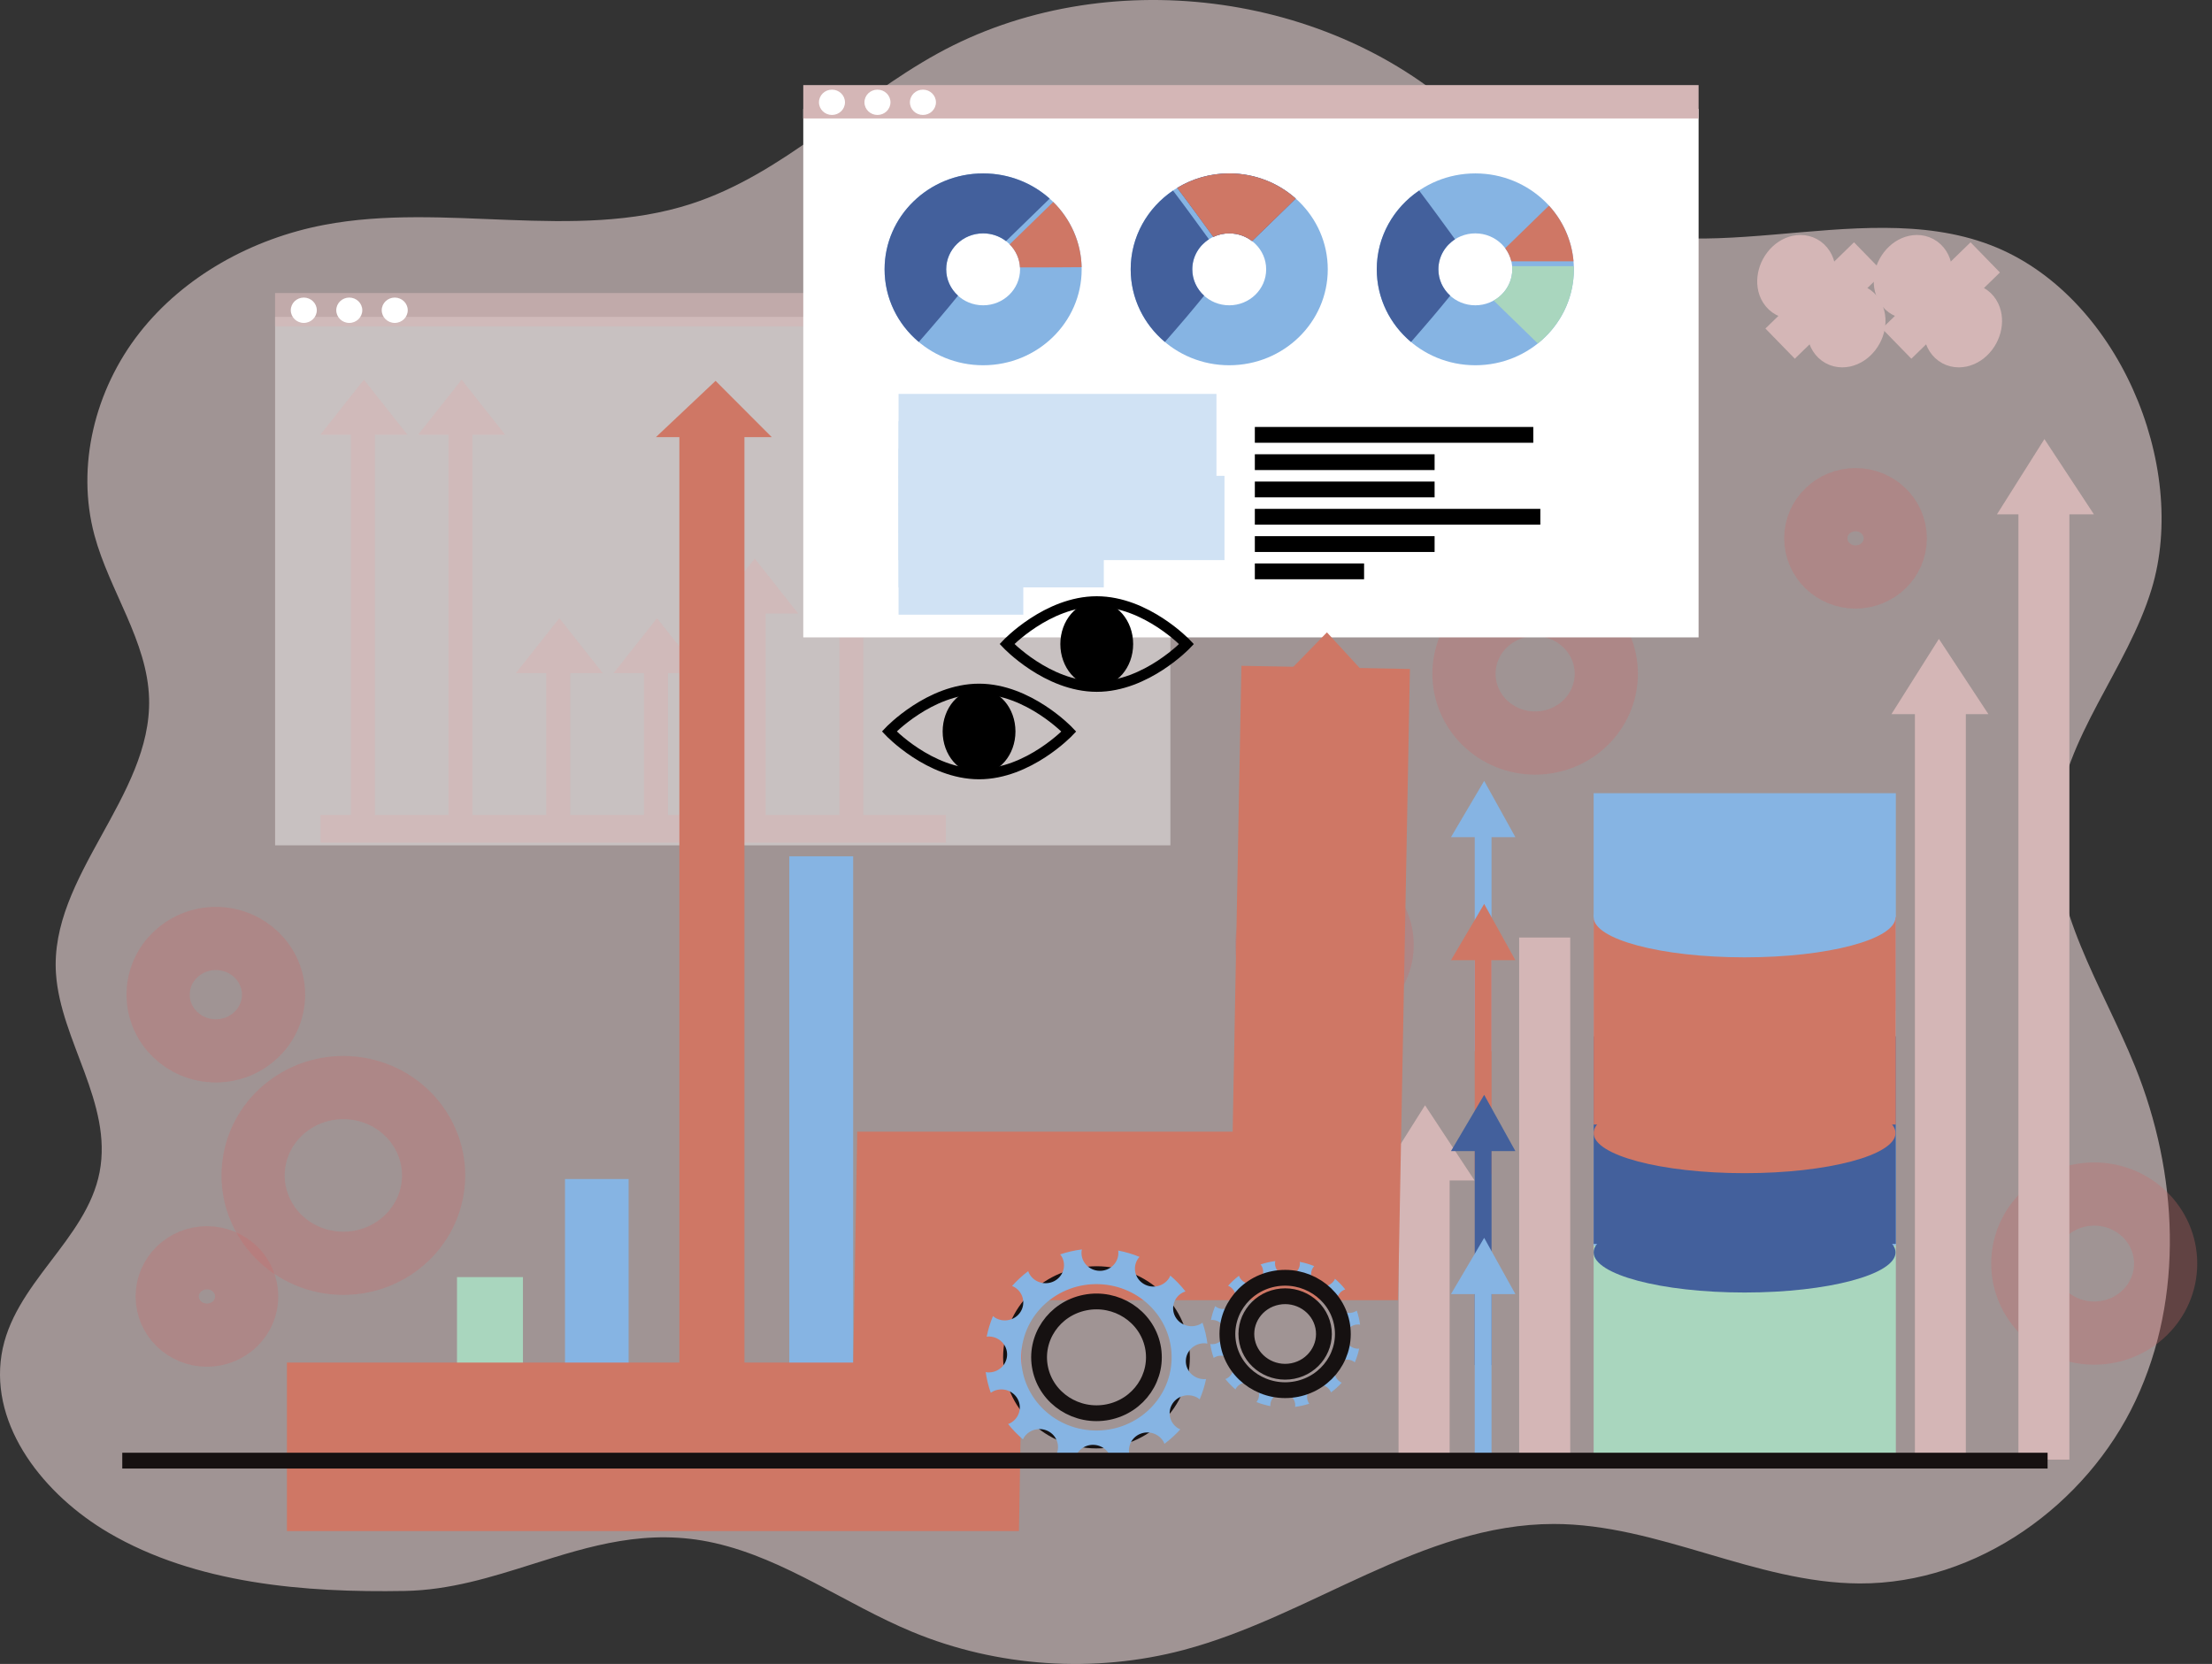 <svg xmlns="http://www.w3.org/2000/svg" width="105" height="79" viewBox="0 0 105 79" fill="none"><rect x="0" y="0" width="105" height="79" fill="#333333" stroke="none"/><path opacity="0.63" d="M25.267 74.263C23.313 74.88 21.353 75.496 19.211 75.534C14.473 75.619 9.296 75.198 5.156 72.77C2.108 70.983 -0.47 67.748 0.072 64.325C0.607 60.949 4.105 58.886 4.727 55.653C5.357 52.381 2.879 49.409 2.658 46.236C2.336 41.601 7.205 37.819 7.077 33.175C7.002 30.441 5.197 28.058 4.484 25.413C3.601 22.133 4.505 18.504 6.617 15.807C8.729 13.11 11.959 11.332 15.377 10.679C21.113 9.582 27.256 11.477 32.803 9.68C37.184 8.26 40.481 4.76 44.499 2.545C52.398 -1.809 63.175 -0.46 69.686 5.699C71.188 7.121 72.498 8.779 74.283 9.848C80.13 13.354 88.1 9.19 94.49 11.637C100.515 13.944 103.917 22.102 102.133 27.967C100.977 31.768 97.98 35.001 97.62 38.949C97.245 43.06 99.798 46.798 101.35 50.639C103.393 55.695 103.695 61.561 101.37 66.501C99.046 71.44 93.856 75.2 88.276 75.178C83.321 75.16 78.71 72.352 73.755 72.354C67.504 72.355 62.209 76.741 56.176 78.338C51.949 79.457 47.339 79.149 43.308 77.478C40.131 76.16 37.291 74.023 33.928 73.259C30.733 72.534 28.007 73.399 25.267 74.263Z" fill="#E0CCCC"></path><path opacity="0.3" d="M10.245 49.892C11.759 49.892 12.985 48.697 12.985 47.224C12.985 45.751 11.759 44.557 10.245 44.557C8.732 44.557 7.506 45.751 7.506 47.224C7.506 48.697 8.732 49.892 10.245 49.892Z" stroke="#CC6868" stroke-width="3" stroke-miterlimit="10"></path><path opacity="0.3" d="M62.869 47.527C64.382 47.527 65.608 46.333 65.608 44.86C65.608 43.386 64.382 42.192 62.869 42.192C61.355 42.192 60.129 43.386 60.129 44.86C60.129 46.333 61.355 47.527 62.869 47.527Z" stroke="#CC6868" stroke-width="3" stroke-miterlimit="10"></path><path opacity="0.3" d="M99.41 63.292C101.282 63.292 102.8 61.814 102.8 59.991C102.8 58.168 101.282 56.69 99.41 56.69C97.537 56.69 96.019 58.168 96.019 59.991C96.019 61.814 97.537 63.292 99.41 63.292Z" stroke="#CC6868" stroke-width="3" stroke-miterlimit="10"></path><path opacity="0.3" d="M9.823 63.389C10.865 63.389 11.71 62.566 11.71 61.552C11.71 60.538 10.865 59.715 9.823 59.715C8.781 59.715 7.937 60.538 7.937 61.552C7.937 62.566 8.781 63.389 9.823 63.389Z" stroke="#CC6868" stroke-width="3" stroke-miterlimit="10"></path><path opacity="0.3" d="M88.079 27.395C89.121 27.395 89.965 26.573 89.965 25.558C89.965 24.544 89.121 23.722 88.079 23.722C87.037 23.722 86.192 24.544 86.192 25.558C86.192 26.573 87.037 27.395 88.079 27.395Z" stroke="#CC6868" stroke-width="3" stroke-miterlimit="10"></path><path opacity="0.3" d="M20.528 56.47C20.904 54.195 19.316 52.055 16.98 51.688C14.644 51.322 12.445 52.869 12.069 55.143C11.693 57.418 13.281 59.558 15.617 59.925C17.953 60.291 20.152 58.744 20.528 56.47Z" stroke="#CC6868" stroke-width="3" stroke-miterlimit="10"></path><path opacity="0.3" d="M72.871 35.278C74.736 35.278 76.248 33.805 76.248 31.989C76.248 30.173 74.736 28.701 72.871 28.701C71.005 28.701 69.493 30.173 69.493 31.989C69.493 33.805 71.005 35.278 72.871 35.278Z" stroke="#CC6868" stroke-width="3" stroke-miterlimit="10"></path><path opacity="0.42" d="M55.557 15.043H13.058V40.133H55.557V15.043Z" fill="white"></path><path opacity="0.63" d="M55.557 13.912H13.058V15.496H55.557V13.912Z" fill="#D4B6B6"></path><path d="M15.038 14.729C15.038 15.061 14.761 15.331 14.42 15.331C14.079 15.331 13.803 15.061 13.803 14.729C13.803 14.397 14.079 14.128 14.42 14.128C14.761 14.128 15.038 14.397 15.038 14.729Z" fill="white"></path><path d="M16.579 15.331C16.921 15.331 17.197 15.061 17.197 14.729C17.197 14.397 16.921 14.128 16.579 14.128C16.238 14.128 15.962 14.397 15.962 14.729C15.962 15.061 16.238 15.331 16.579 15.331Z" fill="white"></path><path d="M18.738 15.331C19.079 15.331 19.355 15.061 19.355 14.729C19.355 14.397 19.079 14.128 18.738 14.128C18.397 14.128 18.12 14.397 18.12 14.729C18.12 15.061 18.397 15.331 18.738 15.331Z" fill="white"></path><g opacity="0.63"><path d="M19.343 20.639L17.274 18.024L15.206 20.639H19.343Z" fill="#D4B6B6"></path><path d="M17.794 19.459H16.652V39.788H17.794V19.459Z" fill="#D4B6B6"></path><path d="M23.98 20.639L21.912 18.024L19.844 20.639H23.98Z" fill="#D4B6B6"></path><path d="M22.431 19.459H21.29V39.788H22.431V19.459Z" fill="#D4B6B6"></path><path d="M28.618 31.963L26.55 29.348L24.481 31.963H28.618Z" fill="#D4B6B6"></path><path d="M27.069 30.782H25.928V39.787H27.069V30.782Z" fill="#D4B6B6"></path><path d="M33.255 31.963L31.187 29.348L29.119 31.963H33.255Z" fill="#D4B6B6"></path><path d="M31.707 30.782H30.565V39.787H31.707V30.782Z" fill="#D4B6B6"></path><path d="M37.894 29.132L35.826 26.517L33.758 29.132H37.894Z" fill="#D4B6B6"></path><path d="M36.345 27.951H35.204V39.788H36.345V27.951Z" fill="#D4B6B6"></path><path d="M42.532 26.301L40.464 23.686L38.395 26.301H42.532Z" fill="#D4B6B6"></path><path d="M40.983 25.121H39.842V39.788H40.983V25.121Z" fill="#D4B6B6"></path><path d="M44.901 38.693H15.217V40.007H44.901V38.693Z" fill="#D4B6B6"></path></g><path d="M80.629 5.171H38.13V30.261H80.629V5.171Z" fill="white"></path><path d="M80.629 4.04H38.13V5.624H80.629V4.04Z" fill="#D4B6B6"></path><path d="M40.11 4.857C40.11 5.189 39.834 5.458 39.492 5.458C39.151 5.458 38.875 5.189 38.875 4.857C38.875 4.525 39.151 4.256 39.492 4.256C39.834 4.256 40.11 4.525 40.11 4.857Z" fill="white"></path><path d="M42.269 4.857C42.269 5.189 41.993 5.458 41.652 5.458C41.311 5.458 41.034 5.189 41.034 4.857C41.034 4.525 41.311 4.256 41.652 4.256C41.993 4.256 42.269 4.525 42.269 4.857Z" fill="white"></path><path d="M44.428 4.857C44.428 5.189 44.151 5.458 43.81 5.458C43.469 5.458 43.192 5.189 43.192 4.857C43.192 4.525 43.469 4.256 43.81 4.256C44.151 4.256 44.428 4.525 44.428 4.857Z" fill="white"></path><path d="M46.668 8.233C44.084 8.233 41.99 10.272 41.99 12.787C41.99 15.302 44.084 17.341 46.668 17.341C49.251 17.341 51.345 15.302 51.345 12.787C51.345 10.272 49.251 8.233 46.668 8.233ZM46.668 14.495C45.699 14.495 44.914 13.73 44.914 12.787C44.914 11.844 45.699 11.08 46.668 11.08C47.636 11.08 48.421 11.844 48.421 12.787C48.421 13.73 47.636 14.495 46.668 14.495Z" fill="#86B4E3"></path><path d="M43.614 16.236C43.964 15.835 44.313 15.434 44.656 15.028C44.933 14.701 45.208 14.371 45.477 14.037C45.131 13.726 44.914 13.281 44.914 12.787C44.914 11.844 45.699 11.079 46.668 11.079C47.078 11.079 47.455 11.217 47.754 11.447C48.028 11.18 48.303 10.912 48.578 10.645C48.994 10.24 49.41 9.835 49.826 9.429C48.994 8.687 47.886 8.233 46.668 8.233C44.084 8.233 41.99 10.272 41.99 12.787C41.99 14.166 42.62 15.401 43.614 16.236Z" fill="#43609C"></path><path d="M47.927 11.603C48.211 11.89 48.394 12.272 48.416 12.696C48.58 12.696 48.744 12.696 48.908 12.696C49.719 12.695 50.531 12.693 51.343 12.685C51.315 11.479 50.806 10.389 49.995 9.589C49.306 10.26 48.616 10.932 47.927 11.603Z" fill="#CF7765"></path><path d="M58.349 8.233C55.766 8.233 53.672 10.272 53.672 12.787C53.672 15.302 55.766 17.341 58.349 17.341C60.933 17.341 63.027 15.302 63.027 12.787C63.027 10.272 60.933 8.233 58.349 8.233ZM58.349 14.495C57.381 14.495 56.596 13.73 56.596 12.787C56.596 11.844 57.381 11.08 58.349 11.08C59.318 11.08 60.103 11.844 60.103 12.787C60.103 13.73 59.318 14.495 58.349 14.495Z" fill="#86B4E3"></path><path d="M57.386 11.361C56.822 10.587 56.26 9.811 55.681 9.048C54.467 9.87 53.672 11.238 53.672 12.787C53.672 14.166 54.302 15.401 55.296 16.236C55.646 15.835 55.995 15.434 56.338 15.029C56.615 14.701 56.889 14.371 57.158 14.038C56.813 13.726 56.596 13.282 56.596 12.787C56.596 12.191 56.91 11.667 57.386 11.361Z" fill="#43609C"></path><path d="M58.35 8.233C57.442 8.233 56.596 8.485 55.879 8.921C56.462 9.689 57.026 10.47 57.594 11.248C57.823 11.142 58.079 11.08 58.35 11.08C58.76 11.08 59.137 11.217 59.435 11.447C59.71 11.18 59.985 10.912 60.26 10.645C60.676 10.24 61.092 9.835 61.508 9.43C60.676 8.687 59.568 8.233 58.35 8.233Z" fill="#43609C"></path><path d="M58.349 8.233C57.442 8.233 56.597 8.487 55.88 8.922C56.462 9.69 57.027 10.471 57.594 11.249C57.823 11.141 58.078 11.08 58.349 11.08C58.76 11.08 59.137 11.217 59.435 11.447C59.71 11.18 59.984 10.912 60.259 10.645C60.675 10.24 61.091 9.835 61.507 9.43C60.675 8.687 59.567 8.233 58.349 8.233Z" fill="#CF7765"></path><path d="M70.031 8.233C67.448 8.233 65.353 10.272 65.353 12.787C65.353 15.302 67.448 17.341 70.031 17.341C72.614 17.341 74.709 15.302 74.709 12.787C74.709 10.272 72.614 8.233 70.031 8.233ZM70.031 14.495C69.062 14.495 68.277 13.73 68.277 12.787C68.277 11.844 69.062 11.08 70.031 11.08C71 11.08 71.785 11.844 71.785 12.787C71.785 13.73 71 14.495 70.031 14.495Z" fill="#86B4E3"></path><path d="M69.068 11.361C68.503 10.587 67.942 9.811 67.363 9.048C66.149 9.87 65.353 11.238 65.353 12.787C65.353 14.166 65.984 15.401 66.978 16.236C67.328 15.835 67.676 15.434 68.02 15.029C68.297 14.701 68.571 14.371 68.84 14.038C68.495 13.726 68.278 13.282 68.278 12.787C68.278 12.191 68.592 11.667 69.068 11.361Z" fill="#43609C"></path><path d="M71.74 12.407H74.692C74.606 11.396 74.181 10.478 73.527 9.763L71.449 11.786C71.586 11.969 71.686 12.179 71.74 12.407Z" fill="#CF7765"></path><path d="M71.785 12.787C71.785 13.421 71.429 13.973 70.902 14.268C71.601 14.948 72.299 15.628 72.998 16.308C74.043 15.473 74.709 14.206 74.709 12.787C74.709 12.737 74.707 12.687 74.706 12.637H71.778C71.782 12.686 71.785 12.736 71.785 12.787Z" fill="#A9D6BE"></path><g opacity="0.39"><path d="M42.653 20.702H57.743" stroke="#86B4E3" stroke-width="4" stroke-miterlimit="10"></path><path d="M42.653 21.998H52.395" stroke="#86B4E3" stroke-width="4" stroke-miterlimit="10"></path><path d="M42.653 23.294H52.395" stroke="#86B4E3" stroke-width="4" stroke-miterlimit="10"></path><path d="M42.653 24.591H58.125" stroke="#86B4E3" stroke-width="4" stroke-miterlimit="10"></path><path d="M42.653 25.887H52.395" stroke="#86B4E3" stroke-width="4" stroke-miterlimit="10"></path><path d="M42.653 27.183H48.575" stroke="#86B4E3" stroke-width="4" stroke-miterlimit="10"></path></g><path d="M59.565 20.646H72.783" stroke="black" stroke-width="0.75" stroke-miterlimit="10"></path><path d="M59.565 21.942H68.098" stroke="black" stroke-width="0.75" stroke-miterlimit="10"></path><path d="M59.565 23.238H68.098" stroke="black" stroke-width="0.75" stroke-miterlimit="10"></path><path d="M59.565 24.534H73.117" stroke="black" stroke-width="0.75" stroke-miterlimit="10"></path><path d="M59.565 25.831H68.098" stroke="black" stroke-width="0.75" stroke-miterlimit="10"></path><path d="M59.565 27.127H64.751" stroke="black" stroke-width="0.75" stroke-miterlimit="10"></path><path d="M95.812 23.635V69.298H98.23V23.635H95.812Z" fill="#D4B6B6"></path><path d="M74.536 44.511H72.112V69.298H74.536V44.511Z" fill="#D4B6B6"></path><path d="M68.812 55.115H66.388V69.298H68.812V55.115Z" fill="#D4B6B6"></path><path d="M97.045 20.847L94.793 24.418H99.394L97.045 20.847Z" fill="#D4B6B6"></path><path d="M93.315 33.203H90.897V69.298H93.315V33.203Z" fill="#D4B6B6"></path><path d="M92.036 30.333L89.784 33.904H94.385L92.036 30.333Z" fill="#D4B6B6"></path><path d="M67.645 52.475L65.394 56.046H69.995L67.645 52.475Z" fill="#D4B6B6"></path><path d="M18.945 65.065H16.026V69.049H18.945V65.065Z" fill="#A9D6BE"></path><path d="M40.498 40.655H37.466V68.88H40.498V40.655Z" fill="#86B4E3"></path><path d="M29.84 55.977H26.82V68.88H29.84V55.977Z" fill="#86B4E3"></path><path d="M24.823 60.633H21.693V68.88H24.823V60.633Z" fill="#A9D6BE"></path><path d="M35.337 20.042H32.249V68.88H35.337V20.042Z" fill="#CF7765"></path><path d="M33.967 18.082L31.136 20.753H36.632L33.967 18.082Z" fill="#CF7765"></path><path d="M62.927 31.686L62.438 57.73H44.623L44.436 68.69H13.62" stroke="#CF7765" stroke-width="8" stroke-miterlimit="10"></path><path d="M60.3 66.696C60.312 66.378 60.586 66.129 60.912 66.14C61.239 66.152 61.494 66.419 61.483 66.737C61.482 66.757 61.477 66.775 61.475 66.795C61.707 66.765 61.932 66.714 62.149 66.643C62.137 66.625 62.123 66.609 62.112 66.59C61.959 66.308 62.069 65.96 62.358 65.81C62.646 65.661 63.004 65.768 63.157 66.049C63.168 66.068 63.174 66.088 63.182 66.107C63.366 65.969 63.537 65.815 63.691 65.645C63.669 65.636 63.648 65.627 63.627 65.615C63.35 65.446 63.266 65.091 63.439 64.821C63.613 64.551 63.978 64.469 64.255 64.638C64.275 64.651 64.293 64.666 64.311 64.681C64.401 64.473 64.47 64.255 64.517 64.029C64.491 64.031 64.465 64.035 64.439 64.034C64.112 64.022 63.857 63.755 63.868 63.437C63.88 63.119 64.154 62.871 64.481 62.882C64.508 62.883 64.534 62.888 64.56 62.892C64.53 62.661 64.477 62.437 64.402 62.222C64.379 62.238 64.356 62.255 64.33 62.269C64.041 62.418 63.683 62.311 63.529 62.03C63.376 61.749 63.486 61.401 63.774 61.251C63.801 61.237 63.828 61.228 63.856 61.219C63.712 61.035 63.549 60.865 63.37 60.712C63.358 60.74 63.346 60.767 63.329 60.794C63.155 61.064 62.79 61.146 62.513 60.977C62.236 60.808 62.152 60.453 62.325 60.183C62.342 60.157 62.362 60.134 62.383 60.111C62.165 60.023 61.936 59.954 61.698 59.909C61.702 59.94 61.706 59.971 61.705 60.004C61.693 60.322 61.419 60.57 61.092 60.559C60.766 60.548 60.51 60.281 60.522 59.963C60.523 59.932 60.529 59.902 60.534 59.873C60.294 59.903 60.061 59.957 59.838 60.032C59.858 60.056 59.877 60.082 59.892 60.11C60.045 60.391 59.936 60.74 59.647 60.889C59.358 61.038 59 60.931 58.847 60.651C58.832 60.624 58.822 60.596 58.813 60.569C58.624 60.711 58.451 60.87 58.295 61.045C58.323 61.057 58.351 61.068 58.377 61.084C58.654 61.253 58.738 61.609 58.565 61.879C58.392 62.148 58.027 62.23 57.749 62.062C57.725 62.047 57.704 62.029 57.683 62.011C57.594 62.221 57.527 62.442 57.481 62.671C57.509 62.668 57.537 62.665 57.565 62.666C57.892 62.677 58.147 62.944 58.136 63.262C58.124 63.58 57.85 63.829 57.523 63.818C57.498 63.817 57.474 63.812 57.45 63.808C57.482 64.037 57.537 64.258 57.612 64.471C57.632 64.457 57.652 64.442 57.675 64.431C57.963 64.281 58.321 64.388 58.475 64.669C58.628 64.95 58.518 65.299 58.23 65.448C58.21 65.459 58.189 65.465 58.168 65.473C58.31 65.651 58.47 65.816 58.645 65.965C58.655 65.945 58.663 65.925 58.675 65.906C58.849 65.636 59.214 65.554 59.491 65.723C59.768 65.891 59.852 66.247 59.679 66.517C59.667 66.534 59.653 66.549 59.64 66.565C59.852 66.649 60.074 66.714 60.304 66.759C60.303 66.738 60.299 66.717 60.3 66.696ZM58.591 63.25C58.638 61.955 59.755 60.941 61.086 60.987C62.417 61.033 63.458 62.121 63.411 63.416C63.364 64.712 62.246 65.726 60.916 65.68C59.584 65.634 58.544 64.546 58.591 63.25Z" fill="#86B4E3"></path><path d="M58.317 63.862C58.617 65.304 60.065 66.24 61.546 65.949C63.027 65.658 63.988 64.248 63.689 62.806C63.39 61.364 61.941 60.427 60.461 60.718C58.98 61.01 58.018 62.42 58.317 63.862ZM60.639 61.577C61.634 61.381 62.607 62.01 62.808 62.979C63.009 63.948 62.363 64.895 61.368 65.091C60.373 65.287 59.4 64.658 59.199 63.689C58.998 62.72 59.644 61.773 60.639 61.577Z" stroke="#161111" stroke-width="0.75" stroke-miterlimit="10"></path><path d="M48.073 65.225C48.516 67.359 50.66 68.745 52.852 68.314C55.045 67.883 56.468 65.795 56.025 63.661C55.582 61.526 53.438 60.14 51.246 60.571C49.053 61.002 47.63 63.09 48.073 65.225ZM51.509 61.842C52.982 61.552 54.422 62.483 54.72 63.917C55.017 65.351 54.061 66.754 52.589 67.043C51.116 67.333 49.675 66.402 49.378 64.968C49.08 63.534 50.037 62.131 51.509 61.842Z" stroke="#161111" stroke-width="0.75" stroke-miterlimit="10"></path><path d="M51.008 69.419C51.025 68.948 51.431 68.58 51.914 68.597C52.398 68.614 52.776 69.009 52.759 69.479C52.758 69.509 52.751 69.537 52.747 69.565C53.09 69.522 53.424 69.446 53.745 69.34C53.727 69.314 53.706 69.29 53.691 69.262C53.464 68.846 53.626 68.329 54.053 68.108C54.481 67.888 55.011 68.046 55.238 68.462C55.253 68.49 55.262 68.519 55.274 68.548C55.547 68.344 55.799 68.115 56.027 67.864C55.995 67.85 55.964 67.838 55.933 67.819C55.523 67.57 55.398 67.043 55.655 66.644C55.912 66.245 56.452 66.123 56.862 66.373C56.893 66.392 56.919 66.415 56.946 66.437C57.078 66.129 57.181 65.806 57.25 65.471C57.212 65.475 57.174 65.48 57.135 65.478C56.651 65.462 56.273 65.067 56.29 64.596C56.307 64.125 56.713 63.757 57.197 63.774C57.237 63.775 57.275 63.783 57.314 63.789C57.27 63.447 57.191 63.115 57.081 62.796C57.046 62.821 57.012 62.846 56.973 62.866C56.546 63.087 56.016 62.929 55.789 62.513C55.562 62.097 55.724 61.581 56.151 61.36C56.191 61.34 56.231 61.326 56.272 61.312C56.059 61.039 55.818 60.788 55.553 60.561C55.536 60.602 55.517 60.644 55.492 60.683C55.235 61.082 54.695 61.203 54.285 60.953C53.874 60.704 53.75 60.178 54.007 59.778C54.032 59.739 54.061 59.705 54.091 59.672C53.769 59.541 53.43 59.44 53.078 59.372C53.084 59.418 53.089 59.465 53.087 59.513C53.07 59.984 52.665 60.352 52.181 60.335C51.698 60.318 51.32 59.923 51.337 59.453C51.339 59.407 51.347 59.363 51.356 59.319C51 59.364 50.655 59.444 50.325 59.554C50.353 59.591 50.382 59.628 50.405 59.67C50.631 60.087 50.469 60.603 50.042 60.824C49.615 61.044 49.084 60.886 48.858 60.471C48.836 60.431 48.822 60.391 48.807 60.35C48.528 60.56 48.272 60.796 48.041 61.055C48.082 61.072 48.123 61.089 48.162 61.113C48.572 61.363 48.697 61.889 48.44 62.288C48.184 62.688 47.643 62.809 47.233 62.559C47.197 62.537 47.166 62.511 47.135 62.485C47.004 62.796 46.903 63.123 46.836 63.462C46.877 63.457 46.918 63.452 46.961 63.454C47.444 63.47 47.822 63.865 47.805 64.336C47.788 64.807 47.382 65.175 46.899 65.158C46.861 65.157 46.826 65.149 46.79 65.144C46.837 65.482 46.918 65.811 47.03 66.126C47.06 66.105 47.089 66.083 47.122 66.066C47.55 65.845 48.08 66.003 48.307 66.419C48.534 66.835 48.371 67.351 47.944 67.572C47.914 67.587 47.883 67.597 47.853 67.608C48.064 67.873 48.3 68.117 48.559 68.337C48.574 68.308 48.586 68.278 48.604 68.249C48.86 67.85 49.401 67.729 49.811 67.979C50.221 68.228 50.345 68.755 50.089 69.154C50.072 69.18 50.051 69.201 50.032 69.225C50.345 69.35 50.674 69.446 51.014 69.512C51.012 69.481 51.007 69.451 51.008 69.419ZM48.478 64.319C48.548 62.401 50.202 60.901 52.172 60.969C54.142 61.037 55.683 62.647 55.613 64.565C55.543 66.483 53.889 67.983 51.919 67.915C49.949 67.847 48.409 66.237 48.478 64.319Z" fill="#86B4E3"></path><path d="M89.992 47.993H75.648V69.472H89.992V47.993Z" fill="#A9D6BE"></path><path d="M89.992 37.659H75.648V59.137H89.992V37.659Z" fill="#86B4E3"></path><path d="M82.813 61.365C86.77 61.365 89.978 60.512 89.978 59.46C89.978 58.408 86.77 57.555 82.813 57.555C78.856 57.555 75.648 58.408 75.648 59.46C75.648 60.512 78.856 61.365 82.813 61.365Z" fill="#43609C"></path><path d="M89.992 49.203H75.648V59.056H89.992V49.203Z" fill="#43609C"></path><path d="M82.813 55.699C86.77 55.699 89.978 54.846 89.978 53.794C89.978 52.742 86.77 51.889 82.813 51.889C78.856 51.889 75.648 52.742 75.648 53.794C75.648 54.846 78.856 55.699 82.813 55.699Z" fill="#CF7765"></path><path d="M89.992 43.537H75.648V53.39H89.992V43.537Z" fill="#CF7765"></path><path d="M82.813 45.452C86.77 45.452 89.978 44.599 89.978 43.547C89.978 42.495 86.77 41.642 82.813 41.642C78.856 41.642 75.648 42.495 75.648 43.547C75.648 44.599 78.856 45.452 82.813 45.452Z" fill="#86B4E3"></path><path d="M70.801 39.265H70.003V49.906H70.801V39.265Z" fill="#86B4E3"></path><path d="M70.451 37.075L68.875 39.746H71.933L70.451 37.075Z" fill="#86B4E3"></path><path d="M70.801 45.105H70.003V55.746H70.801V45.105Z" fill="#CF7765"></path><path d="M70.451 42.915L68.875 45.587H71.933L70.451 42.915Z" fill="#CF7765"></path><path d="M70.801 54.169H70.003V64.811H70.801V54.169Z" fill="#43609C"></path><path d="M70.451 51.98L68.875 54.651H71.933L70.451 51.98Z" fill="#43609C"></path><path d="M70.801 60.958H70.003V69.422H70.801V60.958Z" fill="#86B4E3"></path><path d="M70.451 58.769L68.875 61.44H71.933L70.451 58.769Z" fill="#86B4E3"></path><path d="M62.987 30.023L60.381 32.694H65.44L62.987 30.023Z" fill="#CF7765"></path><path d="M97.196 69.347H5.804" stroke="#161111" stroke-width="0.75" stroke-miterlimit="10"></path><path d="M50.737 34.731C50.737 34.731 48.827 36.749 46.473 36.748C44.119 36.746 42.212 34.726 42.212 34.726C42.212 34.726 44.121 32.708 46.476 32.709C48.83 32.711 50.737 34.731 50.737 34.731Z" stroke="black" stroke-width="0.5" stroke-miterlimit="10" stroke-linecap="round"></path><path d="M48.202 34.73C48.201 35.845 47.427 36.748 46.473 36.748C45.518 36.747 44.745 35.843 44.746 34.727C44.747 33.612 45.521 32.709 46.475 32.709C47.43 32.71 48.203 33.615 48.202 34.73Z" fill="black"></path><path d="M56.324 30.579C56.324 30.579 54.414 32.597 52.06 32.596C49.706 32.595 47.799 30.575 47.799 30.575C47.799 30.575 49.708 28.557 52.062 28.558C54.416 28.559 56.324 30.579 56.324 30.579Z" stroke="black" stroke-width="0.5" stroke-miterlimit="10" stroke-linecap="round"></path><path d="M53.789 30.578C53.788 31.693 53.014 32.596 52.06 32.596C51.105 32.595 50.332 31.691 50.333 30.576C50.334 29.461 51.108 28.557 52.062 28.558C53.017 28.559 53.79 29.463 53.789 30.578Z" fill="black"></path><path d="M88.704 12.22L84.499 16.314" stroke="#D4B6B6" stroke-width="2" stroke-miterlimit="10"></path><path d="M84.683 12.591C84.336 13.044 84.319 13.66 84.646 13.968C84.972 14.275 85.518 14.157 85.865 13.704C86.212 13.251 86.229 12.634 85.902 12.327C85.576 12.02 85.03 12.137 84.683 12.591Z" stroke="#D4B6B6" stroke-width="2" stroke-miterlimit="10"></path><path d="M87.048 14.893C86.701 15.347 86.684 15.963 87.011 16.271C87.337 16.578 87.883 16.46 88.231 16.007C88.578 15.554 88.594 14.938 88.267 14.63C87.941 14.322 87.395 14.44 87.048 14.893Z" stroke="#D4B6B6" stroke-width="2" stroke-miterlimit="10"></path><path d="M94.236 12.22L90.031 16.314" stroke="#D4B6B6" stroke-width="2" stroke-miterlimit="10"></path><path d="M90.215 12.591C89.868 13.044 89.851 13.66 90.178 13.968C90.504 14.275 91.05 14.157 91.397 13.704C91.745 13.251 91.761 12.634 91.434 12.327C91.108 12.02 90.562 12.137 90.215 12.591Z" stroke="#D4B6B6" stroke-width="2" stroke-miterlimit="10"></path><path d="M92.58 14.893C92.233 15.347 92.216 15.963 92.543 16.271C92.87 16.578 93.416 16.46 93.763 16.007C94.11 15.554 94.126 14.938 93.8 14.63C93.473 14.322 92.927 14.44 92.58 14.893Z" stroke="#D4B6B6" stroke-width="2" stroke-miterlimit="10"></path></svg>